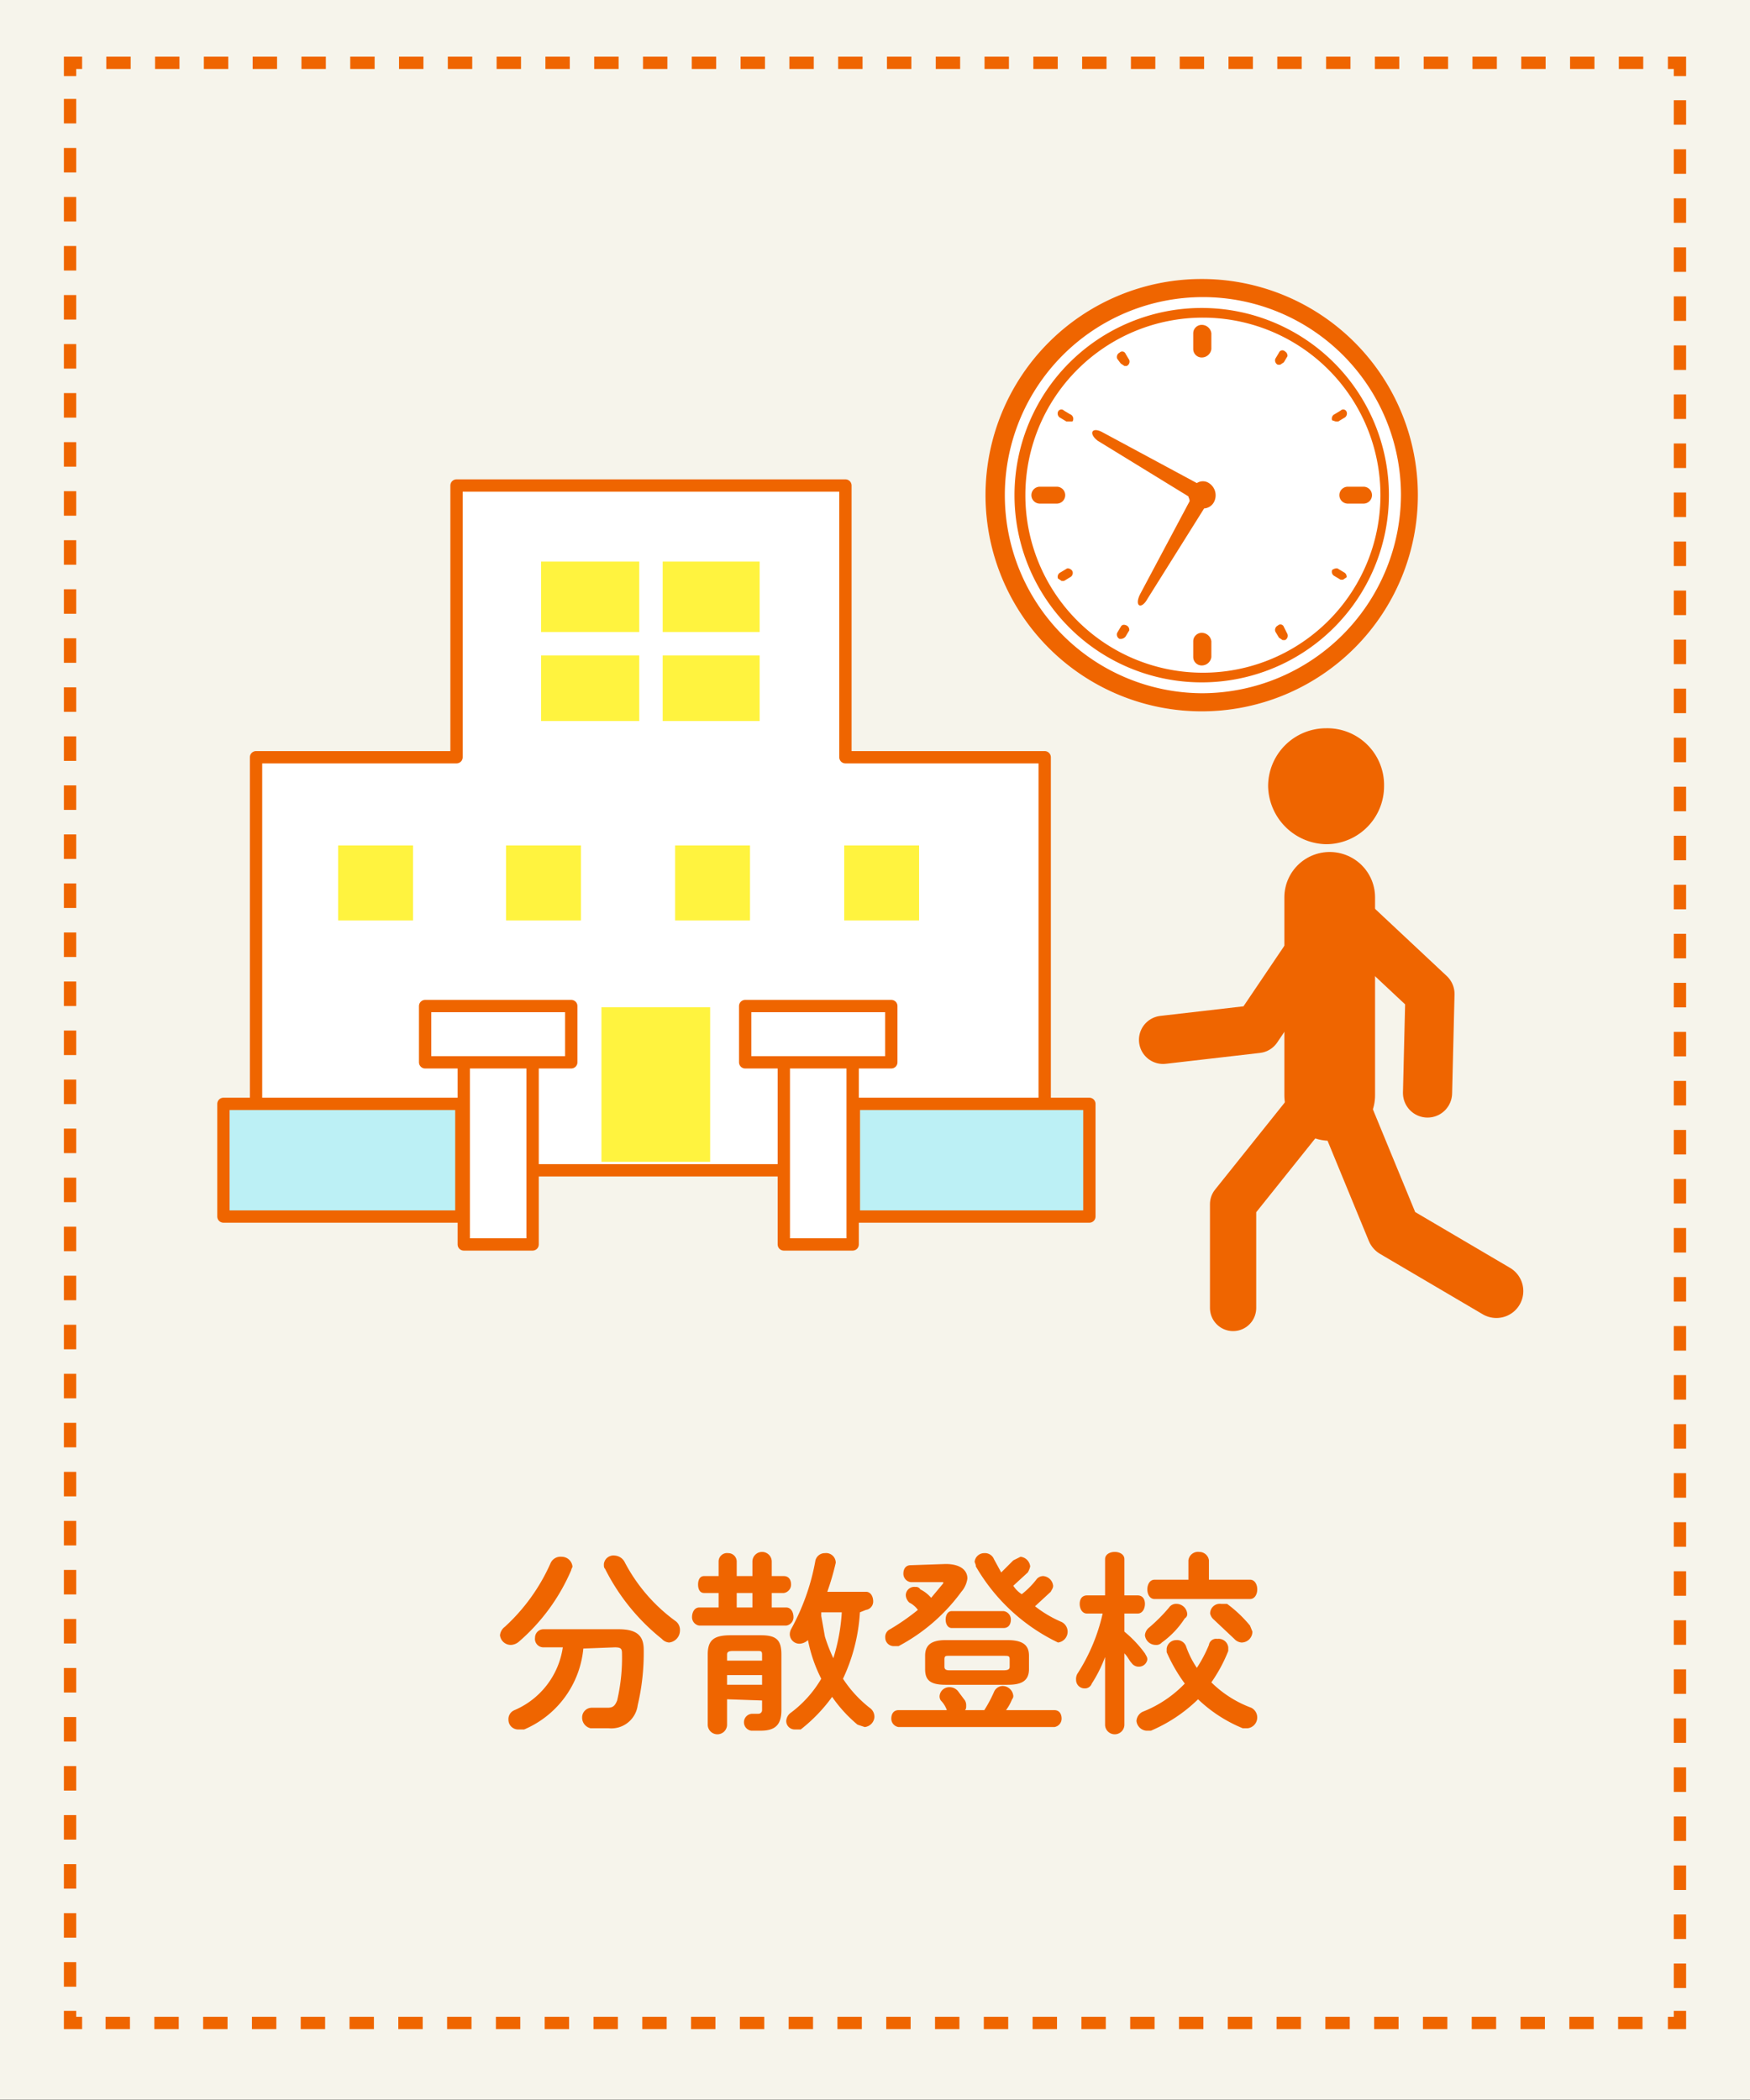 <svg xmlns="http://www.w3.org/2000/svg" width="144.9" height="173.9" viewBox="0 0 144.9 173.9">
  <rect x="0" y="0" width="144.9" height="173.9" fill="#333333" stroke="none"/>
  <g id="レイヤー_2" data-name="レイヤー 2">
    <g id="レイヤー_3" data-name="レイヤー 3">
      <g>
        <rect width="144.9" height="173.86" fill="#f6f4eb"/>
        <g>
          <polyline points="139.1 166.5 139.1 167.5 138.1 167.5" fill="none" stroke="#ef6500" stroke-miterlimit="10" stroke-width="1.02"/>
          <line x1="136" y1="167.5" x2="7.8" y2="167.5" fill="none" stroke="#ef6500" stroke-miterlimit="10" stroke-width="1.02" stroke-dasharray="2.02 2.02"/>
          <polyline points="6.8 167.5 5.8 167.5 5.8 166.5" fill="none" stroke="#ef6500" stroke-miterlimit="10" stroke-width="1.02"/>
          <line x1="5.8" y1="164.5" x2="5.8" y2="7.3" fill="none" stroke="#ef6500" stroke-miterlimit="10" stroke-width="1.02" stroke-dasharray="2.03 2.03"/>
          <polyline points="5.8 6.3 5.8 5.2 6.8 5.2" fill="none" stroke="#ef6500" stroke-miterlimit="10" stroke-width="1.02"/>
          <line x1="8.8" y1="5.2" x2="137.1" y2="5.2" fill="none" stroke="#ef6500" stroke-miterlimit="10" stroke-width="1.02" stroke-dasharray="2.02 2.02"/>
          <polyline points="138.1 5.2 139.1 5.2 139.1 6.3" fill="none" stroke="#ef6500" stroke-miterlimit="10" stroke-width="1.02"/>
          <line x1="139.1" y1="8.3" x2="139.1" y2="165.5" fill="none" stroke="#ef6500" stroke-miterlimit="10" stroke-width="1.02" stroke-dasharray="2.03 2.03"/>
        </g>
        <path d="M99.5,23.1A17.9,17.9,0,1,0,117.4,41,17.9,17.9,0,0,0,99.5,23.1Z" fill="#fff"/>
        <path d="M99.5,23.1A17.9,17.9,0,1,0,117.4,41,17.9,17.9,0,0,0,99.5,23.1Zm0,34.3A16.4,16.4,0,1,1,116,41,16.5,16.5,0,0,1,99.5,57.4Z" fill="#ef6500"/>
        <path d="M99.5,25.5A15.5,15.5,0,1,0,115,41,15.5,15.5,0,0,0,99.5,25.5Zm0,30.2A14.7,14.7,0,1,1,114.3,41,14.7,14.7,0,0,1,99.5,55.7Z" fill="#ef6500"/>
        <path d="M99.5,29.6a.8.8,0,0,0,.8-.7V27.6a.8.8,0,0,0-.8-.7.7.7,0,0,0-.7.7v1.3A.7.7,0,0,0,99.5,29.6Z" fill="#ef6500"/>
        <path d="M99.5,52.4a.7.7,0,0,0-.7.7v1.3a.7.7,0,0,0,.7.7.8.8,0,0,0,.8-.7V53.1A.8.8,0,0,0,99.5,52.4Z" fill="#ef6500"/>
        <path d="M112.9,40.3h-1.3a.7.7,0,0,0,0,1.4h1.3a.7.7,0,1,0,0-1.4Z" fill="#ef6500"/>
        <path d="M88.2,41a.7.7,0,0,0-.7-.7H86.1a.7.7,0,1,0,0,1.4h1.4A.7.7,0,0,0,88.2,41Z" fill="#ef6500"/>
        <path d="M110.6,34.9h.2l.5-.3a.4.4,0,0,0,.2-.5.3.3,0,0,0-.5-.1l-.5.3a.4.4,0,0,0-.2.5Z" fill="#ef6500"/>
        <path d="M88.3,47.1l-.5.3a.4.4,0,0,0-.2.5l.3.2h.2l.5-.3a.4.4,0,0,0,.2-.5C88.7,47.1,88.4,47,88.3,47.1Z" fill="#ef6500"/>
        <path d="M106.4,29.1a.3.3,0,0,0-.5.1l-.3.5a.4.4,0,0,0,.2.5h.2l.3-.2.3-.5A.4.4,0,0,0,106.4,29.1Z" fill="#ef6500"/>
        <path d="M93.3,51.8c-.2-.1-.4-.1-.5.1l-.3.5a.4.4,0,0,0,.2.5h.1a.5.5,0,0,0,.4-.2l.3-.5A.4.4,0,0,0,93.3,51.8Z" fill="#ef6500"/>
        <path d="M92.8,30.1l.3.2h.2a.4.4,0,0,0,.2-.5l-.3-.5a.3.3,0,0,0-.5-.1.4.4,0,0,0-.2.5Z" fill="#ef6500"/>
        <path d="M106.3,51.9a.3.3,0,0,0-.5-.1.4.4,0,0,0-.2.5l.3.5.3.2h.2a.4.4,0,0,0,.2-.5Z" fill="#ef6500"/>
        <path d="M88.6,34.3l-.5-.3a.3.3,0,0,0-.5.1.4.4,0,0,0,.2.5l.5.3h.5A.4.4,0,0,0,88.6,34.3Z" fill="#ef6500"/>
        <path d="M111.3,47.4l-.5-.3c-.1-.1-.4,0-.5.1a.4.4,0,0,0,.2.5l.5.3h.2l.3-.2A.4.4,0,0,0,111.3,47.4Z" fill="#ef6500"/>
        <path d="M100.1,40a.9.9,0,0,0-1,0l-7.8-4.2c-.9-.5-1.2.1-.4.7l7.5,4.6c0,.1.1.2.1.4l-4.1,7.7c-.5,1,.1,1.3.6.4l4.7-7.5a1,1,0,0,0,.8-.5A1.2,1.2,0,0,0,100.1,40Z" fill="#ef6500"/>
        <polyline points="109.3 90.7 102.1 99.7 102.1 108.3" fill="none" stroke="#ef6500" stroke-linecap="round" stroke-linejoin="round" stroke-width="3.83"/>
        <path d="M114.6,65.1a4.8,4.8,0,0,1-4.8,4.8,4.9,4.9,0,0,1-4.8-4.8,4.8,4.8,0,0,1,4.8-4.8A4.7,4.7,0,0,1,114.6,65.1Z" fill="#ef6500"/>
        <line x1="110.1" y1="90.7" x2="110.1" y2="74.3" fill="none" stroke="#ef6500" stroke-linecap="round" stroke-linejoin="round" stroke-width="7.51"/>
        <polyline points="111.2 91.7 115.4 101.9 123.9 106.9" fill="none" stroke="#ef6500" stroke-linecap="round" stroke-linejoin="round" stroke-width="4.46"/>
        <polyline points="111.2 91.7 115.4 101.9 123.9 106.9" fill="none" stroke="#ef6500" stroke-linecap="round" stroke-linejoin="round" stroke-width="3.83"/>
        <polyline points="110.5 74.9 118.4 82.3 118.2 90.5" fill="none" stroke="#ef6500" stroke-linecap="round" stroke-linejoin="round" stroke-width="4.07"/>
        <polyline points="109.3 77.5 104.1 85.2 96.3 86.1" fill="none" stroke="#ef6500" stroke-linecap="round" stroke-linejoin="round" stroke-width="3.99"/>
        <polyline points="109.3 77.5 104.1 85.2 96.3 86.1" fill="none" stroke="#ef6500" stroke-linecap="round" stroke-linejoin="round" stroke-width="3.42"/>
        <polygon points="70 62.7 70 40.2 37.8 40.2 37.8 62.7 21.2 62.7 21.2 96.9 86.5 96.9 86.5 62.7 70 62.7" fill="#fff" stroke="#ef6500" stroke-linecap="round" stroke-linejoin="round" stroke-width="1.02"/>
        <rect x="49.8" y="83.4" width="9" height="12.8" fill="#fff33f"/>
        <rect x="44.8" y="46.5" width="18.1" height="13.2" fill="#fff33f"/>
        <rect x="28" y="70" width="6.2" height="6.21" fill="#fff33f"/>
        <rect x="41.9" y="70" width="6.2" height="6.21" fill="#fff33f"/>
        <rect x="55.9" y="70" width="6.2" height="6.21" fill="#fff33f"/>
        <rect x="69.9" y="70" width="6.2" height="6.21" fill="#fff33f"/>
        <rect x="38.4" y="87.5" width="5.7" height="15.54" stroke-width="1.02" stroke="#ef6500" stroke-linecap="round" stroke-linejoin="round" fill="#fff"/>
        <rect x="35.2" y="83.3" width="12.1" height="4.66" stroke-width="1.02" stroke="#ef6500" stroke-linecap="round" stroke-linejoin="round" fill="#fff"/>
        <rect x="64.9" y="87.5" width="5.7" height="15.54" stroke-width="1.02" stroke="#ef6500" stroke-linecap="round" stroke-linejoin="round" fill="#fff"/>
        <rect x="61.7" y="83.3" width="12.1" height="4.66" stroke-width="1.02" stroke="#ef6500" stroke-linecap="round" stroke-linejoin="round" fill="#fff"/>
        <rect x="18.5" y="91.4" width="19.7" height="9.33" stroke-width="1.02" stroke="#ef6500" stroke-linecap="round" stroke-linejoin="round" fill="#bcf0f5"/>
        <rect x="70.7" y="91.4" width="19.5" height="9.33" stroke-width="1.02" stroke="#ef6500" stroke-linecap="round" stroke-linejoin="round" fill="#bcf0f5"/>
        <line x1="42.8" y1="53.3" x2="64.9" y2="53.3" fill="none" stroke="#fff" stroke-miterlimit="10" stroke-width="1.94"/>
        <line x1="53.9" y1="45.5" x2="53.9" y2="61.1" fill="none" stroke="#fff" stroke-miterlimit="10" stroke-width="1.94"/>
        <g>
          <path d="M46.5,128.9a.9.9,0,0,1,.9.8c0,.1-.1.2-.1.3a16.3,16.3,0,0,1-4.3,5.9,1.1,1.1,0,0,1-.7.3.9.9,0,0,1-.9-.8,1,1,0,0,1,.4-.7,15.8,15.8,0,0,0,3.8-5.3A.9.9,0,0,1,46.5,128.9Zm1.8,7.6a8.1,8.1,0,0,1-4.9,6.7h-.5a.8.8,0,0,1-.8-.8.8.8,0,0,1,.5-.8,6.7,6.7,0,0,0,4-5.2H45a.7.7,0,0,1-.7-.8.7.7,0,0,1,.7-.7h6.2c1.5,0,2.1.5,2.1,1.7a18.9,18.9,0,0,1-.5,4.6,2.2,2.2,0,0,1-2.4,1.9H48.9a.9.9,0,0,1-.7-.9.8.8,0,0,1,.8-.8h1.3c.4,0,.6-.1.8-.6a15.6,15.6,0,0,0,.4-3.9c0-.4-.1-.5-.6-.5Zm7.6-2.3a.9.9,0,0,1,.4.8,1,1,0,0,1-.9,1,.9.9,0,0,1-.6-.3,17.4,17.4,0,0,1-4.7-5.8c-.1-.1-.1-.2-.1-.4a.8.8,0,0,1,.9-.7,1,1,0,0,1,.8.5A14.1,14.1,0,0,0,55.9,134.2Z" fill="#ef6500"/>
          <path d="M59.5,131.9H58.3c-.4,0-.5-.4-.5-.7s.1-.7.5-.7h1.2v-1.2a.7.7,0,0,1,.8-.7.7.7,0,0,1,.7.7v1.2h1.3v-1.2a.8.8,0,0,1,1.6,0v1.2h1c.4,0,.6.3.6.7a.7.7,0,0,1-.6.7h-1v1.2h1.2c.4,0,.6.4.6.8a.7.7,0,0,1-.6.7H57.9a.7.7,0,0,1-.6-.7c0-.4.2-.8.6-.8h1.6Zm.7,8.8v2.1a.8.8,0,0,1-1.6,0V137c0-1.2.5-1.6,1.9-1.6H63c1.3,0,1.7.4,1.7,1.6v4.6c0,1.2-.5,1.7-1.7,1.7h-.8a.7.7,0,0,1-.6-.7.7.7,0,0,1,.7-.7h.5a.3.3,0,0,0,.3-.3v-.8Zm2.9-3.7c0-.3-.1-.3-.4-.3h-2c-.4,0-.5.1-.5.3v.5h2.9Zm0,1.7H60.2v.8h2.9ZM61,133.1h1.3v-1.2H61Zm10.2.4a14.9,14.9,0,0,1-1.4,5.5,10,10,0,0,0,2.2,2.4.9.9,0,0,1,.4.8.9.9,0,0,1-.8.8l-.6-.2a11.5,11.5,0,0,1-2.1-2.3,13.3,13.3,0,0,1-2.6,2.7h-.5a.7.7,0,0,1-.7-.7.9.9,0,0,1,.4-.7,9.5,9.5,0,0,0,2.5-2.8,12.1,12.1,0,0,1-1.1-3.2,1.1,1.1,0,0,1-.7.3.8.8,0,0,1-.8-.7.9.9,0,0,1,.1-.5,18.5,18.5,0,0,0,2-5.6.8.8,0,0,1,.8-.7.8.8,0,0,1,.9.8h0a21.7,21.7,0,0,1-.7,2.4h3.2c.4,0,.6.4.6.8a.7.7,0,0,1-.6.7Zm-3.2,0v.3l.3,1.7a13.4,13.4,0,0,0,.7,1.8,15.9,15.9,0,0,0,.7-3.8Z" fill="#ef6500"/>
          <path d="M78.3,129.5c1.2,0,1.8.5,1.8,1.2a2.1,2.1,0,0,1-.5,1.1,15.3,15.3,0,0,1-5.2,4.5H74a.7.7,0,0,1-.7-.7.7.7,0,0,1,.4-.7,18.8,18.8,0,0,0,2.3-1.6,1.9,1.9,0,0,0-.7-.6.9.9,0,0,1-.3-.6.7.7,0,0,1,.8-.7.4.4,0,0,1,.4.2,2.8,2.8,0,0,1,.9.7l1-1.2V131H75.4a.7.7,0,0,1-.6-.7c0-.4.2-.7.6-.7Zm.1,12.1a2.2,2.2,0,0,0-.5-.8.6.6,0,0,1-.1-.4.8.8,0,0,1,.8-.7.9.9,0,0,1,.7.3l.6.8a.8.8,0,0,1,.1.4c0,.2,0,.3-.1.4h1.6a10.9,10.9,0,0,0,.8-1.5.8.8,0,0,1,.7-.5.9.9,0,0,1,.9.8.4.4,0,0,1-.1.3,4.1,4.1,0,0,1-.5.9h4c.4,0,.6.3.6.7a.7.7,0,0,1-.6.7H74.4a.7.7,0,0,1-.6-.7c0-.4.2-.7.6-.7Zm-.1-2.1c-1.3,0-1.7-.4-1.7-1.3v-1.1c0-.8.4-1.3,1.7-1.3h5.1c1.4,0,1.8.5,1.8,1.3v1.1c0,1.1-.8,1.3-1.8,1.3Zm4.8-1.2c.4,0,.5-.1.5-.3v-.6c0-.3-.1-.3-.5-.3H78.6c-.3,0-.4,0-.4.3v.6c0,.2.1.3.4.3Zm-4.3-3.5c-.3,0-.5-.3-.5-.7s.2-.7.5-.7h4.3a.7.7,0,0,1,.6.7c0,.4-.2.7-.6.7Zm5.8-2.8a6.8,6.8,0,0,0,1.2-1.2.7.7,0,0,1,.6-.3.9.9,0,0,1,.8.8c0,.2-.1.3-.2.5L85.7,133a9.8,9.8,0,0,0,2.2,1.3.9.9,0,0,1-.3,1.7l-.4-.2a15.7,15.7,0,0,1-6.4-6.1c0-.2-.1-.3-.1-.4a.8.8,0,0,1,.8-.7.8.8,0,0,1,.8.5l.6,1.1,1-1,.6-.3a.9.9,0,0,1,.8.8,1.7,1.7,0,0,1-.2.5l-1.2,1.1A2.3,2.3,0,0,0,84.6,132Z" fill="#ef6500"/>
          <path d="M90,133.6c-.4,0-.6-.4-.6-.8s.2-.7.6-.7h1.5v-3c0-.4.4-.6.8-.6s.8.2.8.6v3h1.1c.4,0,.6.3.6.7s-.2.8-.6.8H93.1v1.5a9.8,9.8,0,0,1,1.7,1.8c.1.2.2.3.2.5a.7.7,0,0,1-.7.6.7.7,0,0,1-.6-.3c-.2-.2-.3-.5-.6-.8v5.9a.8.8,0,0,1-1.6,0v-5.6a11.3,11.3,0,0,1-1.1,2.2.6.6,0,0,1-.6.4.7.7,0,0,1-.7-.7.9.9,0,0,1,.1-.5,15.4,15.4,0,0,0,2.1-5Zm13.6,7.8a.9.9,0,0,1-.3,1.7h-.4a11.8,11.8,0,0,1-3.7-2.4,12.7,12.7,0,0,1-3.9,2.6h-.4a.9.9,0,0,1-.8-.8.9.9,0,0,1,.6-.8,9.8,9.8,0,0,0,3.4-2.3,13.5,13.5,0,0,1-1.5-2.6v-.3a.8.8,0,0,1,.8-.7.8.8,0,0,1,.8.5,7.6,7.6,0,0,0,.9,1.8,11.4,11.4,0,0,0,1-1.9.6.6,0,0,1,.7-.5.8.8,0,0,1,.9.7v.3a12.6,12.6,0,0,1-1.4,2.6A9.3,9.3,0,0,0,103.6,141.4Zm-6.2-8.6a.9.9,0,0,1,.9.8.4.4,0,0,1-.2.4,7.3,7.3,0,0,1-1.9,2,.6.6,0,0,1-.5.2.9.9,0,0,1-.9-.8.9.9,0,0,1,.3-.6,13.7,13.7,0,0,0,1.7-1.7A.7.7,0,0,1,97.4,132.8Zm6.1-2c.4,0,.6.4.6.8s-.2.8-.6.8H95.6c-.4,0-.6-.4-.6-.8s.2-.8.6-.8h2.8v-1.6a.8.8,0,0,1,.9-.7.8.8,0,0,1,.8.7v1.6Zm0,3.8.2.5a.9.9,0,0,1-.9.9.9.9,0,0,1-.6-.3l-1.7-1.6a.9.9,0,0,1-.3-.5.8.8,0,0,1,.9-.8h.5A10.5,10.5,0,0,1,103.5,134.6Z" fill="#ef6500"/>
        </g>
      </g>
    </g>
  </g>
</svg>
